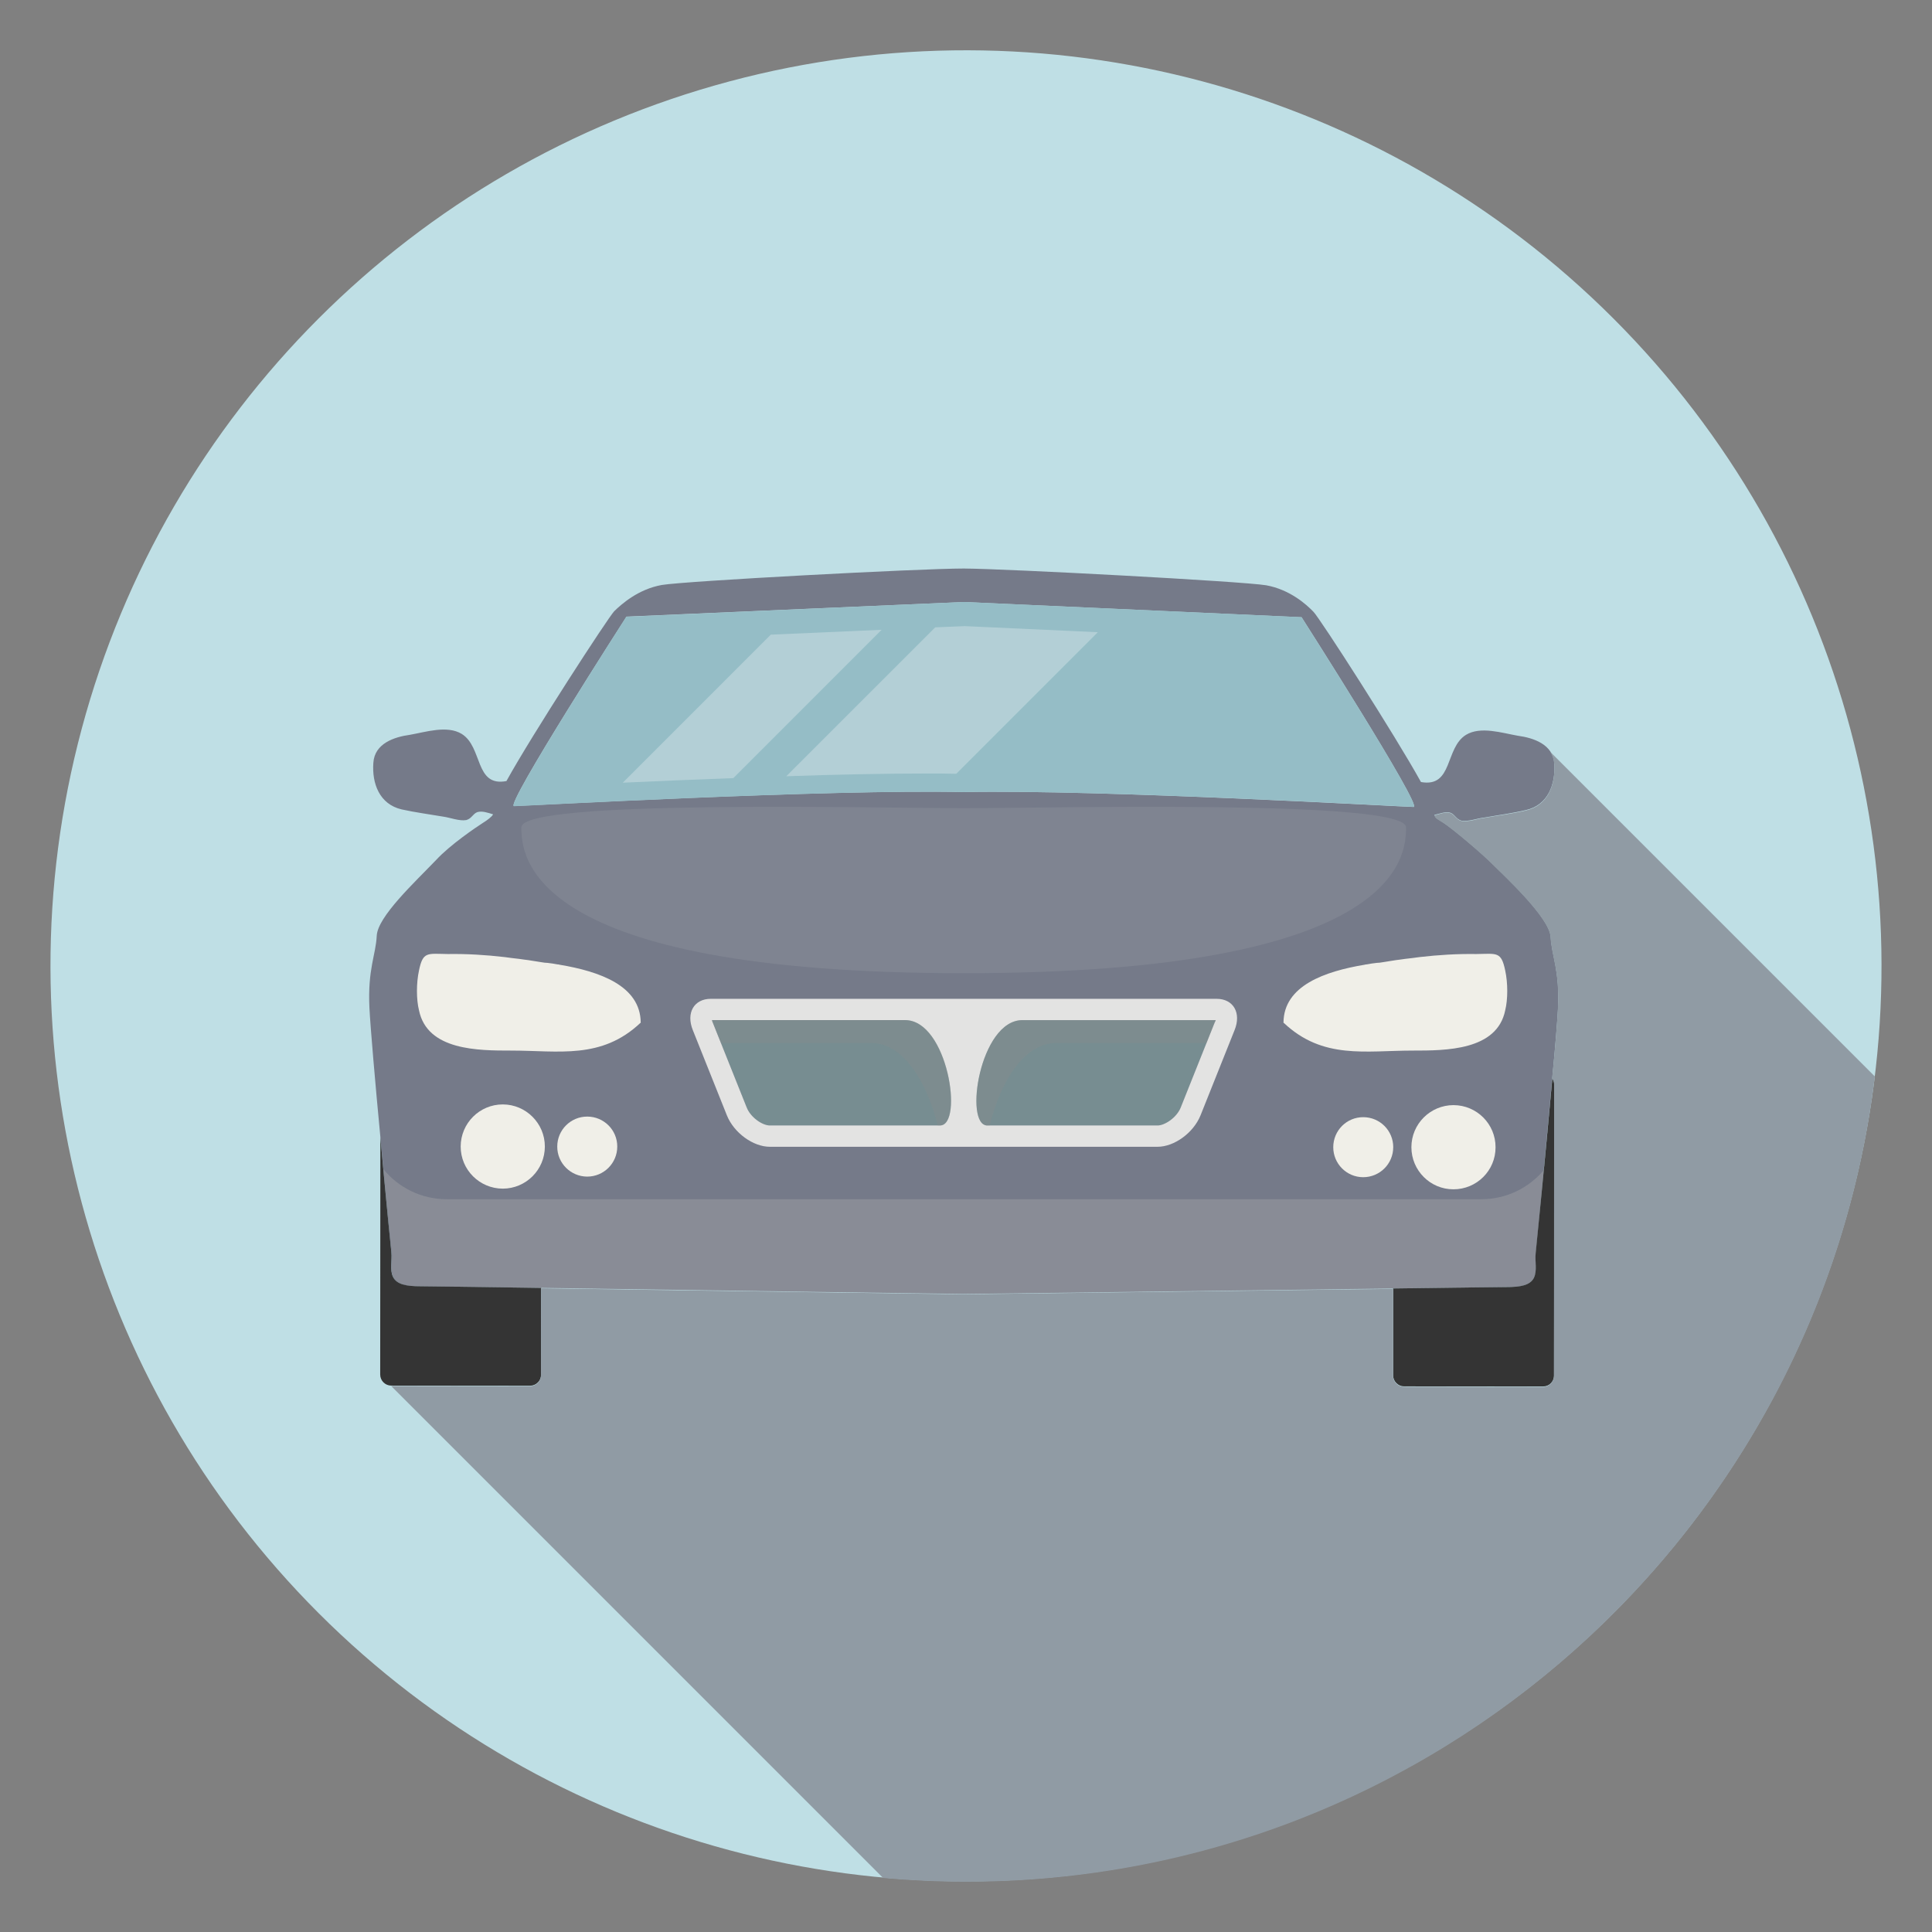 <?xml version="1.0" encoding="UTF-8"?>
<svg xmlns="http://www.w3.org/2000/svg" viewBox="0 0 1080 1080">
  <rect x="0" y="0" width="1080" height="1080" fill="#808080" stroke="none"/>
  <defs>
    <style>
      .cls-1 {
        fill: #b4b4b4;
      }

      .cls-1, .cls-2 {
        opacity: .32;
      }

      .cls-1, .cls-2, .cls-3 {
        mix-blend-mode: multiply;
      }

      .cls-1, .cls-2, .cls-3, .cls-4, .cls-5, .cls-6, .cls-7, .cls-8, .cls-9, .cls-10, .cls-11, .cls-12 {
        stroke-width: 0px;
      }

      .cls-2 {
        fill: #8b8b8b;
      }

      .cls-3 {
        fill: #909ba4;
      }

      .cls-4 {
        fill: #fff;
        opacity: .28;
      }

      .cls-13 {
        isolation: isolate;
      }

      .cls-5 {
        fill: #757a89;
      }

      .cls-6 {
        fill: #778d91;
      }

      .cls-7 {
        fill: #343434;
      }

      .cls-8 {
        fill: #95bdc6;
      }

      .cls-9 {
        fill: #bfdfe5;
      }

      .cls-10 {
        fill: #7f8491;
      }

      .cls-11 {
        fill: #e3e3e2;
      }

      .cls-12 {
        fill: #f0efe8;
      }
    </style>
  </defs>
  <g class="cls-13">
    <g id="Livello_1" data-name="Livello 1">
      <g>
        <circle class="cls-9" cx="540" cy="539.89" r="511.77" transform="translate(-223.6 539.97) rotate(-45)"/>
        <g>
          <path class="cls-5" d="m866.84,523.61c-.68-10.88-25.86-34.04-33.02-41.19-4.77-4.77-21.45-19.06-27.06-22.64-3.41-2.21-4.11-2.21-4.94-4.25,3.06-.68,6.29-2.05,8.99-1.2,2.58,1.03,3.09,3.57,6.15,4.43,3.58.69,9.03-1.35,12.6-1.7,7.66-1.36,15.67-2.38,23.5-4.25,12.25-2.74,16.5-14.31,15.82-25.87-.68-10.92-11.73-14.48-20.42-15.66-8.85-1.54-20.78-5.44-28.93-.51-11.92,7.31-7.16,29.62-25.2,26.39-14.48-26.22-56.53-91.59-60.1-95.17-4.08-4.25-13.27-12.42-26.39-14.81-13.1-2.21-144.2-9.2-169.05-9.37-24.69,0-155.76,6.98-168.88,9.2-13.11,2.38-22.31,10.54-26.54,14.64-3.42,3.56-45.8,68.76-60.27,94.97-17.86,3.41-13.1-19.05-25.03-26.38-8.15-4.94-20.08-1.02-28.92.52-8.68,1.19-19.76,4.77-20.44,15.67-.85,11.56,3.41,23.15,15.85,26.04,7.65,1.7,15.66,2.73,23.49,4.08,3.58.51,8.84,2.56,12.6,1.87,3.05-.84,3.58-3.41,6.12-4.42,2.72-.85,5.96.33,8.86,1.2-.51,1.34-3.92,3.72-5.09,4.41-.34.17-.52.34-.52.34-3.74,2.39-18.38,12.27-26.22,20.78-12.08,12.59-32.67,31.66-33.2,42.38-.51,10.72-5.11,18.55-4.09,40.19.52,10.55,3.25,42.19,6.14,72.5,2.9,31.67,5.79,61.8,6.15,64.2.49,4.58-1.03,9.68,1.01,13.78,2.05,4.25,7.15,5.28,15.32,5.28,2.55,0,29.96.34,67.42.85,89.37,1.36,236.11,3.41,236.11,3.41,0,0,151.16-1.88,240.19-3.07,35.24-.51,60.78-.68,63.16-.85,8.18.16,13.29-.86,15.48-5.11,2.06-4.09.53-9.2,1.04-13.8.33-3.23,5.6-57.53,9.18-97.71,1.7-17.54,2.9-32.52,3.24-39.16,1.01-21.45-3.58-29.28-4.1-40.01Zm-76.61-72.51c-4.93,0-174.98-9.87-251.42-8.34-76.43-1.7-246.67,7.82-251.44,7.82-5.27,0,62.83-105.89,62.83-105.89l188.61-8.16,188.79,8.51s67.74,106.06,62.63,106.06Z"/>
          <path class="cls-1" d="m857.73,714.29c-2.21,4.24-7.31,5.27-15.48,5.11-2.39.16-27.92.34-63.18.85-89.02,1.19-240.17,3.07-240.17,3.07,0,0-146.74-2.04-236.12-3.41-37.45-.51-64.87-.85-67.42-.85-8.17,0-13.27-1.03-15.32-5.28-2.05-4.1-.52-9.2-1.01-13.78-.35-1.88-2.21-21.97-4.61-46.32,8.35,10.22,21.12,16.69,35.25,16.69h578.45c14.13,0,26.73-6.46,35.08-16.51-2.21,24.5-4.26,44.77-4.44,46.64-.51,4.6,1.03,9.71-1.02,13.8Z"/>
          <path class="cls-8" d="m790.23,451.04c-4.87,0-175-9.82-251.49-8.27-76.4-1.67-246.55,7.87-251.43,7.91-5.15-.02,62.81-105.91,62.81-105.91l188.72-8.26,188.7,8.51s67.83,106.03,62.68,106.03Z"/>
          <path class="cls-4" d="m613.7,353.41l-79.15,79.15c-4.93-.16-10.22-.16-16.01-.16-23.14,0-50.91.53-79,1.53l83.25-83.24,16.53-.68,74.37,3.4Z"/>
          <path class="cls-12" d="m841.42,564.79c-4.6,22.49-33.19,22.49-51.58,22.49-26.55,0-50.39,5.11-72.2-15.49h-.16v-.17c.16-20.59,23-28.61,45.47-32.35.35-.16.68-.16,1.02-.16,1.86-.34,3.74-.67,5.62-.85,1.18,0,2.2-.19,3.22-.35,2.56-.34,4.95-.85,7.5-1.19,1.86-.17,3.57-.51,5.11-.69,3.05-.34,5.79-.67,8.15-1.02,10.55-1.21,20.95-1.86,31.67-1.7,11.57-.16,13.95-1.53,16.18,9.19,1.53,6.98,1.53,16.18,0,22.28Z"/>
          <path class="cls-12" d="m234.23,564.79c4.61,22.49,33.19,22.49,51.58,22.49,26.56,0,50.39,5.11,72.2-15.49h.15v-.17c-.15-20.59-22.98-28.61-45.46-32.35-.34-.16-.67-.16-1.02-.16-1.86-.34-3.74-.67-5.62-.85-1.18,0-2.21-.19-3.22-.35-2.57-.34-4.94-.85-7.5-1.19-1.86-.17-3.57-.51-5.11-.69-3.06-.34-5.78-.67-8.17-1.02-10.54-1.21-20.94-1.86-31.66-1.7-11.56-.16-13.97-1.53-16.18,9.19-1.53,6.98-1.53,16.18,0,22.28Z"/>
          <path class="cls-7" d="m302.52,719.95l-.03,48.51c-.01,3.4-2.8,6.14-6.15,6.17l-77.64-.07c-3.4,0-6.16-2.77-6.17-6.18l.1-132.58c2.86,31.72,5.84,61.81,6.12,64.16.5,4.64-1.05,9.79.98,13.88,2.1,4.15,7.23,5.2,15.41,5.2,2.51-.04,29.85.4,67.39.91Z"/>
          <path class="cls-7" d="m868.85,606.34l-.14,162.53c.04,3.4-2.69,6.19-6.17,6.17l-77.63-.05c-3.36-.01-6.16-2.79-6.13-6.19v-48.54c35.3-.5,60.88-.76,63.2-.79,8.2.04,13.35-1.03,15.47-5.13,2-4.11.47-9.27,1.01-13.92.36-3.18,5.73-57.48,9.29-97.61.75,1,1.11,2.26,1.11,3.53Z"/>
          <path class="cls-12" d="m304.58,640.92c-.02,13.03-10.56,23.52-23.54,23.54-13-.04-23.52-10.57-23.52-23.55.04-13.02,10.57-23.55,23.57-23.53,12.94.03,23.49,10.58,23.49,23.54Z"/>
          <path class="cls-12" d="m345.05,640.96c0,9.26-7.53,16.78-16.8,16.77-9.23-.03-16.77-7.52-16.74-16.79,0-9.28,7.51-16.78,16.78-16.76,9.27.01,16.8,7.51,16.76,16.78Z"/>
          <path class="cls-12" d="m836.02,641.34c.04,12.98-10.51,23.52-23.56,23.49-12.93.02-23.48-10.53-23.48-23.53,0-12.98,10.55-23.52,23.56-23.53,13.01.05,23.53,10.58,23.48,23.57Z"/>
          <path class="cls-12" d="m778.82,641.29c0,9.29-7.52,16.77-16.79,16.77-9.23,0-16.75-7.52-16.73-16.79.02-9.28,7.49-16.8,16.78-16.76,9.26,0,16.76,7.5,16.75,16.78Z"/>
          <path class="cls-6" d="m679.59,570.29c-.17.34-.34.68-.5,1.2l-19.06,47.66c-2.22,5.61-8.88,10.04-12.95,10.04h-216.7c-4.09,0-10.72-4.43-12.93-10.04l-19.06-47.66c-.18-.51-.35-.85-.35-1.2h281.56Z"/>
          <path class="cls-11" d="m680.09,558.34h-282.73c-9.38,0-13.99,7.89-10.05,17.55l19.04,47.64c3.95,9.75,14.63,17.53,24.01,17.53h216.71c9.37,0,20.06-7.78,24.02-17.53l19.03-47.64c3.93-9.66-.65-17.55-10.04-17.55Zm-154.63,70.81h-95.09c-4.14,0-10.7-4.4-12.95-10.03l-19.04-47.64c-.18-.47-.36-.85-.36-1.23h107.94c23.82,0,32.82,58.89,19.51,58.89Zm153.59-57.67l-19.02,47.64c-2.25,5.63-8.91,10.03-12.94,10.03h-95.18c-13.22,0-4.22-58.89,19.59-58.89h108.13c-.18.37-.37.76-.56,1.23Z"/>
          <path class="cls-2" d="m679.56,570.25c-.09.37-.38.76-.47,1.23l-4.59,11.53h-83.93c-18.75,0-31.7,22.99-37.32,46.14h-1.31c-13.22,0-4.22-58.89,19.6-58.89h108.03Z"/>
          <path class="cls-2" d="m525.5,629.15h-1.32c-5.72-23.15-18.57-46.14-37.33-46.14h-83.83l-4.59-11.53c-.28-.47-.37-.85-.37-1.23h107.95c23.81,0,32.81,58.89,19.5,58.89Z"/>
          <path class="cls-10" d="m785.98,462.48c0,15.67-2.38,81.54-247.17,81.54s-247.35-65.88-247.35-81.54,196.45-10.72,247.35-10.72,247.17-4.94,247.17,10.72Z"/>
          <path class="cls-4" d="m492.84,352.06l-82.9,82.91c-21.96.84-43.25,1.68-61.79,2.56l82.73-82.75,61.96-2.72Z"/>
        </g>
        <path class="cls-3" d="m1048.02,601.74c-30.36,253.65-246.18,450.14-508.02,450.14-15.66,0-31.1-.74-46.34-2.1l-274.98-274.98,77.64.1c3.37-.1,6.1-2.84,6.1-6.2l.11-48.54h.2c89.42,1.37,236.1,3.37,236.1,3.37,0,0,150.89-1.89,239.88-3.05v48.54c0,3.46,2.84,6.2,6.1,6.2l77.66.1c3.47,0,6.2-2.84,6.2-6.2l.1-162.55c0-1.26-.32-2.52-1.05-3.57-1.48,16.18-3.16,34.68-4.73,51.17,0,0,0,.1-.1.1,1.57-16.49,3.25-35.09,4.72-51.27,1.79-17.55,2.94-32.47,3.26-39.19,1.05-21.43-3.57-29.21-4.1-39.93-.63-10.93-25.85-34.05-32.99-41.19-4.73-4.84-21.43-19.13-27.01-22.7-3.47-2.21-4.2-2.21-4.94-4.2,3.05-.74,6.2-2.1,8.94-1.26,2.63,1.05,3.15,3.57,6.2,4.41,3.57.73,9.03-1.26,12.5-1.68,7.68-1.36,15.76-2.31,23.54-4.2,12.29-2.73,16.5-14.29,15.86-25.85-.2-2.73-1.05-5.04-2.31-6.94l181.46,181.46Z"/>
      </g>
    </g>
  </g>
</svg>
